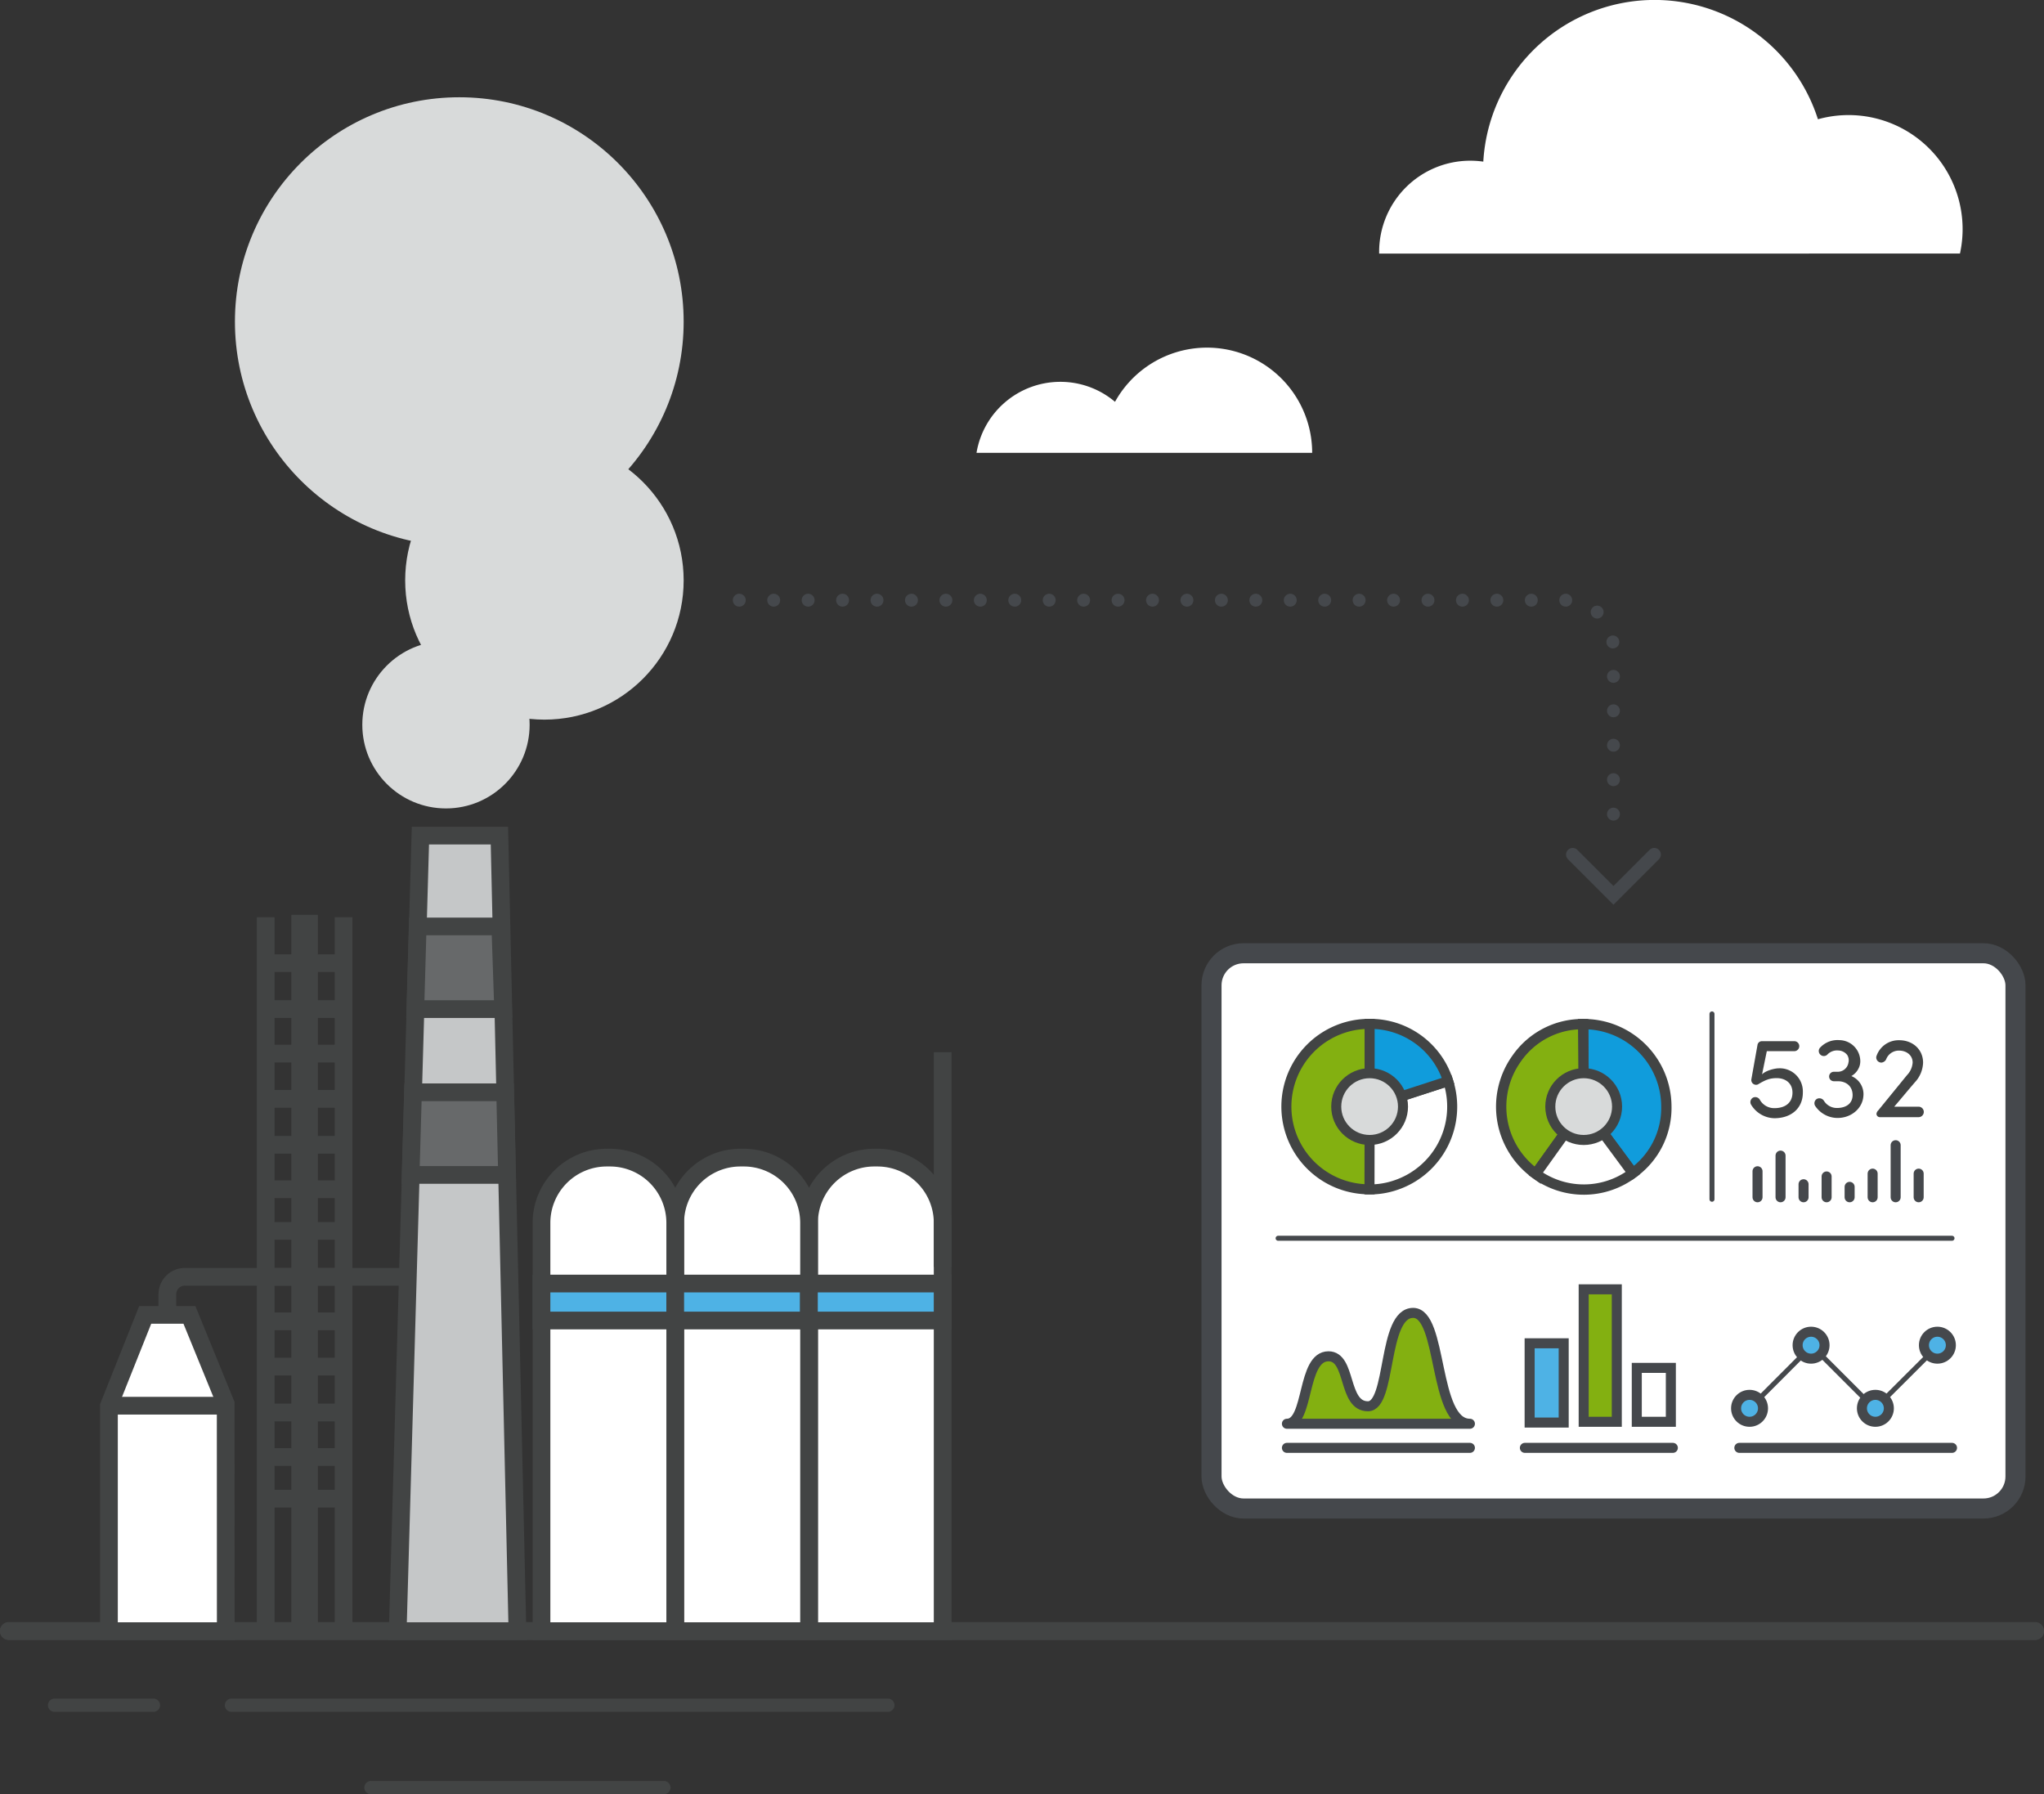 <?xml version="1.0" encoding="UTF-8"?>
<svg xmlns="http://www.w3.org/2000/svg" width="601.28" height="527.76" viewBox="0 0 601.28 527.76">
  <rect x="0" y="0" width="601.28" height="527.76" fill="#333333" stroke="none"/>
  <defs>
    <style>
      .cls-1, .cls-13, .cls-15, .cls-26, .cls-5 {
        fill: #fff;
      }

      .cls-17, .cls-2 {
        fill: #d8dada;
      }

      .cls-10, .cls-11, .cls-12, .cls-19, .cls-22, .cls-3, .cls-4, .cls-8 {
        fill: none;
      }

      .cls-10, .cls-14, .cls-15, .cls-16, .cls-17, .cls-24, .cls-25, .cls-26, .cls-3, .cls-4, .cls-5, .cls-6, .cls-7, .cls-8, .cls-9 {
        stroke: #424444;
      }

      .cls-11, .cls-12, .cls-18, .cls-19, .cls-20, .cls-21, .cls-22, .cls-3, .cls-4 {
        stroke-linecap: round;
      }

      .cls-10, .cls-11, .cls-12, .cls-13, .cls-14, .cls-15, .cls-16, .cls-17, .cls-18, .cls-19, .cls-20, .cls-22, .cls-24, .cls-25, .cls-26, .cls-3, .cls-4, .cls-5, .cls-6, .cls-7, .cls-8, .cls-9 {
        stroke-miterlimit: 10;
      }

      .cls-3, .cls-5, .cls-6, .cls-7, .cls-8, .cls-9 {
        stroke-width: 5.21px;
      }

      .cls-12, .cls-4 {
        stroke-width: 3.9px;
      }

      .cls-18, .cls-6 {
        fill: #4eb2e5;
      }

      .cls-7 {
        fill: #c5c7c8;
      }

      .cls-9 {
        fill: #67696a;
      }

      .cls-10 {
        stroke-width: 7.81px;
      }

      .cls-11, .cls-12, .cls-13, .cls-18, .cls-19, .cls-20, .cls-21, .cls-22 {
        stroke: #45484c;
      }

      .cls-11 {
        stroke-width: 3.8px;
        stroke-dasharray: 0 10.13;
      }

      .cls-13 {
        stroke-width: 5.9px;
      }

      .cls-14, .cls-20, .cls-21, .cls-25 {
        fill: #83b011;
      }

      .cls-14, .cls-15, .cls-16, .cls-17, .cls-18, .cls-19, .cls-20, .cls-21 {
        stroke-width: 2.95px;
      }

      .cls-16, .cls-24 {
        fill: #109cdc;
      }

      .cls-21 {
        stroke-linejoin: round;
      }

      .cls-22 {
        stroke-width: 1.47px;
      }

      .cls-23 {
        fill: #424444;
      }

      .cls-24, .cls-25, .cls-26 {
        stroke-width: 3.03px;
      }
    </style>
  </defs>
  <g id="Layer_2" data-name="Layer 2">
    <g id="Layer_1-2" data-name="Layer 1">
      <g id="Group_1388" data-name="Group 1388">
        <path id="Path_2415" data-name="Path 2415" class="cls-1" d="M311.91,112.31A24.87,24.87,0,0,1,328,118.19a30.94,30.94,0,0,1,58,15H287.26A25,25,0,0,1,311.91,112.31Z"></path>
        <path id="Path_2416" data-name="Path 2416" class="cls-1" d="M405.7,74.59c0-.17,0-.33,0-.49a26.81,26.81,0,0,1,26.8-26.83,27.33,27.33,0,0,1,3.84.27,50.46,50.46,0,0,1,98.44-12.46,33.55,33.55,0,0,1,41.78,39.5Z"></path>
        <circle id="Ellipse_504" data-name="Ellipse 504" class="cls-2" cx="131.19" cy="213.18" r="24.61"></circle>
        <circle id="Ellipse_505" data-name="Ellipse 505" class="cls-2" cx="160.15" cy="170.71" r="40.96"></circle>
        <circle id="Ellipse_506" data-name="Ellipse 506" class="cls-2" cx="135.11" cy="94.61" r="66"></circle>
        <line id="Line_1505" data-name="Line 1505" class="cls-3" x1="598.67" y1="479.72" x2="2.6" y2="479.72"></line>
        <line id="Line_1506" data-name="Line 1506" class="cls-4" x1="195.3" y1="525.8" x2="109.12" y2="525.8"></line>
        <line id="Line_1507" data-name="Line 1507" class="cls-4" x1="45.14" y1="501.57" x2="16.05" y2="501.57"></line>
        <line id="Line_1508" data-name="Line 1508" class="cls-4" x1="261.18" y1="501.57" x2="68.09" y2="501.57"></line>
        <path id="Rectangle_1467" data-name="Rectangle 1467" class="cls-5" d="M257.16,340.5h.94a19.2,19.2,0,0,1,19.2,19.2V479.78H238V359.7a19.19,19.19,0,0,1,19.2-19.2Z"></path>
        <path id="Rectangle_1468" data-name="Rectangle 1468" class="cls-5" d="M217.82,340.5h1A19.2,19.2,0,0,1,238,359.7V479.78H198.63V359.7a19.19,19.19,0,0,1,19.19-19.2Z"></path>
        <path id="Rectangle_1469" data-name="Rectangle 1469" class="cls-5" d="M178.49,340.5h.94a19.2,19.2,0,0,1,19.2,19.2V479.78H159.29V359.7a19.2,19.2,0,0,1,19.2-19.2Z"></path>
        <rect id="Rectangle_1470" data-name="Rectangle 1470" class="cls-6" x="159.29" y="377.54" width="39.33" height="10.87"></rect>
        <rect id="Rectangle_1471" data-name="Rectangle 1471" class="cls-6" x="198.63" y="377.54" width="39.33" height="10.87"></rect>
        <rect id="Rectangle_1472" data-name="Rectangle 1472" class="cls-6" x="237.96" y="377.54" width="39.33" height="10.87"></rect>
        <path id="Path_2417" data-name="Path 2417" class="cls-7" d="M152.21,479.78H117l6.67-234h23.24Z"></path>
        <line id="Line_1509" data-name="Line 1509" class="cls-8" x1="277.3" y1="372.65" x2="277.3" y2="309.5"></line>
        <path id="Path_2418" data-name="Path 2418" class="cls-9" d="M148,296.81H122.18l.69-24.31h24.31Z"></path>
        <path id="Path_2419" data-name="Path 2419" class="cls-9" d="M149.15,345.59H120.79l.7-24.31H148.6Z"></path>
        <line id="Line_1510" data-name="Line 1510" class="cls-8" x1="101.07" y1="479.37" x2="101.07" y2="269.79"></line>
        <line id="Line_1511" data-name="Line 1511" class="cls-8" x1="78.16" y1="479.37" x2="78.16" y2="269.79"></line>
        <line id="Line_1512" data-name="Line 1512" class="cls-10" x1="89.62" y1="269.09" x2="89.62" y2="479.71"></line>
        <line id="Line_1513" data-name="Line 1513" class="cls-8" x1="101.07" y1="283.3" x2="79.48" y2="283.3"></line>
        <line id="Line_1514" data-name="Line 1514" class="cls-8" x1="101.07" y1="296.81" x2="79.48" y2="296.81"></line>
        <line id="Line_1515" data-name="Line 1515" class="cls-8" x1="101.07" y1="309.9" x2="79.48" y2="309.9"></line>
        <line id="Line_1516" data-name="Line 1516" class="cls-8" x1="101.07" y1="323.21" x2="79.48" y2="323.21"></line>
        <line id="Line_1517" data-name="Line 1517" class="cls-8" x1="101.07" y1="440.81" x2="79.48" y2="440.81"></line>
        <line id="Line_1518" data-name="Line 1518" class="cls-8" x1="101.07" y1="336.72" x2="79.48" y2="336.72"></line>
        <line id="Line_1519" data-name="Line 1519" class="cls-8" x1="101.07" y1="349.81" x2="79.48" y2="349.81"></line>
        <g id="Group_1368" data-name="Group 1368">
          <line id="Line_1520" data-name="Line 1520" class="cls-8" x1="101.07" y1="362.05" x2="79.48" y2="362.05"></line>
          <line id="Line_1521" data-name="Line 1521" class="cls-8" x1="101.07" y1="375.56" x2="79.48" y2="375.56"></line>
          <line id="Line_1522" data-name="Line 1522" class="cls-8" x1="101.07" y1="388.66" x2="79.48" y2="388.66"></line>
          <line id="Line_1523" data-name="Line 1523" class="cls-8" x1="101.07" y1="401.96" x2="79.48" y2="401.96"></line>
          <line id="Line_1524" data-name="Line 1524" class="cls-8" x1="101.07" y1="415.47" x2="79.48" y2="415.47"></line>
          <line id="Line_1525" data-name="Line 1525" class="cls-8" x1="101.07" y1="428.57" x2="79.48" y2="428.57"></line>
        </g>
        <path id="Path_2420" data-name="Path 2420" class="cls-5" d="M66.41,479.78H32.05v-66.3l10.67-26.73h13l10.67,26.13Z"></path>
        <path id="Path_2421" data-name="Path 2421" class="cls-8" d="M49.23,388.41v-7.7a5.15,5.15,0,0,1,5.15-5.15h65.69"></path>
        <line id="Line_1526" data-name="Line 1526" class="cls-8" x1="32.05" y1="413.47" x2="66.41" y2="413.47"></line>
        <path id="Path_2422" data-name="Path 2422" class="cls-11" d="M217.47,176.54H460.92c7.57,0,13.71,6.49,13.71,14.49v58.1"></path>
        <path id="Path_2423" data-name="Path 2423" class="cls-12" d="M486.63,251.36l-12,12-12-12"></path>
        <line id="Line_1527" data-name="Line 1527" class="cls-3" x1="598.67" y1="479.78" x2="2.6" y2="479.78"></line>
        <rect id="Rectangle_1473" data-name="Rectangle 1473" class="cls-13" x="356.39" y="280.39" width="236.5" height="163.32" rx="9.42"></rect>
        <g id="Group_1376" data-name="Group 1376">
          <g id="Group_1375" data-name="Group 1375">
            <g id="Group_1370" data-name="Group 1370">
              <g id="Group_1369" data-name="Group 1369">
                <path id="Path_2424" data-name="Path 2424" class="cls-14" d="M402.9,325.49v24.33a24.33,24.33,0,1,1-.31-48.66h.31Z"></path>
              </g>
            </g>
            <g id="Group_1372" data-name="Group 1372">
              <g id="Group_1371" data-name="Group 1371">
                <path id="Path_2425" data-name="Path 2425" class="cls-15" d="M402.9,325.49,426,318a24.34,24.34,0,0,1-15.62,30.66,23.2,23.2,0,0,1-7.52,1.19Z"></path>
              </g>
            </g>
            <g id="Group_1374" data-name="Group 1374">
              <g id="Group_1373" data-name="Group 1373">
                <path id="Path_2426" data-name="Path 2426" class="cls-16" d="M402.9,325.49V301.16A24,24,0,0,1,426,318Z"></path>
              </g>
            </g>
          </g>
          <circle id="Ellipse_507" data-name="Ellipse 507" class="cls-17" cx="402.9" cy="325.49" r="9.82"></circle>
          <circle id="Ellipse_508" data-name="Ellipse 508" class="cls-17" cx="465.87" cy="325.49" r="9.82"></circle>
        </g>
        <g id="Group_1377" data-name="Group 1377">
          <rect id="Rectangle_1474" data-name="Rectangle 1474" class="cls-18" x="449.97" y="395.12" width="10.02" height="23.3"></rect>
          <rect id="Rectangle_1475" data-name="Rectangle 1475" class="cls-19" x="481.49" y="402.34" width="10.02" height="15.86"></rect>
          <rect id="Rectangle_1476" data-name="Rectangle 1476" class="cls-20" x="465.87" y="379.24" width="9.74" height="38.96"></rect>
          <line id="Line_1528" data-name="Line 1528" class="cls-19" x1="448.57" y1="425.87" x2="492.1" y2="425.87"></line>
        </g>
        <g id="Group_1378" data-name="Group 1378">
          <path id="Path_2427" data-name="Path 2427" class="cls-21" d="M432.4,418.78c-10.87,0-7.94-32.61-16.7-32.61-9.08,0-6.32,27.47-13.3,27.47-7.46,0-4.84-14.7-11.6-14.7-7.94,0-5.59,19.84-12.23,19.84Z"></path>
          <line id="Line_1529" data-name="Line 1529" class="cls-19" x1="378.57" y1="425.87" x2="432.4" y2="425.87"></line>
          <line id="Line_1530" data-name="Line 1530" class="cls-19" x1="511.66" y1="425.87" x2="574.22" y2="425.87"></line>
        </g>
        <line id="Line_1531" data-name="Line 1531" class="cls-22" x1="375.98" y1="364.22" x2="574.22" y2="364.22"></line>
        <g id="Group_1379" data-name="Group 1379">
          <path id="Path_2428" data-name="Path 2428" class="cls-23" d="M517,307.35a1.3,1.3,0,0,1,1.27-1.1h9.55a1.47,1.47,0,1,1,0,2.94h-8.08l-1.4,6.82c1.1-1.13,3.7-1.78,5-1.78a6.78,6.78,0,0,1,7,6.6,5,5,0,0,1,0,.55c0,4.59-3.39,7.53-8.39,7.53a8.18,8.18,0,0,1-6.88-4.07,1.5,1.5,0,0,1,.64-2h0a1.54,1.54,0,0,1,2,.68,4.85,4.85,0,0,0,4.21,2.43c3.77,0,5.37-2.05,5.37-4.55,0-2.88-2.15-4.28-4.62-4.28-2,0-3.22.45-5.55,1.85a1.4,1.4,0,0,1-1.83-.74,1.43,1.43,0,0,1-.08-.84Z"></path>
          <path id="Path_2429" data-name="Path 2429" class="cls-23" d="M540.35,325.9c2.6,0,4.59-1.2,4.63-3.76,0-2.74-2-4.11-4.32-4.11h-1.2a1.39,1.39,0,0,1,0-2.78h1.21a3.18,3.18,0,0,0,3.08-2.67,2.89,2.89,0,0,0-.37-2.29,3.44,3.44,0,0,0-2.6-1.3,3.91,3.91,0,0,0-3.19,1.16,1.47,1.47,0,0,1-2.09.07l0,0a1.46,1.46,0,0,1-.09-2.07l.09-.09a7,7,0,0,1,5.58-2.12,6.24,6.24,0,0,1,6.16,6.2,4.94,4.94,0,0,1-.2,1.37,5.28,5.28,0,0,1-2.43,3,5.76,5.76,0,0,1,3.53,6c-.34,3.8-4,6.61-8.18,6.3a7.92,7.92,0,0,1-6-3.53,1.49,1.49,0,0,1,.51-2.05,1.59,1.59,0,0,1,2.09.58A4.46,4.46,0,0,0,540.35,325.9Z"></path>
          <path id="Path_2430" data-name="Path 2430" class="cls-23" d="M553.44,312.55a1.52,1.52,0,0,1-1.51-1.52V311a1.61,1.61,0,0,1,.07-.37,6.88,6.88,0,0,1,6.71-4.66c3.9,0,7,2.67,7,6.61a8.86,8.86,0,0,1-2.43,5.78c-2.88,3.36-2.94,3.5-6.06,7.16h7.16a1.54,1.54,0,0,1,0,3.08H553a1,1,0,0,1-1-.92.17.17,0,0,1,0-.07,1.6,1.6,0,0,1,.52-1L561,316.21a5.88,5.88,0,0,0,1.64-3.66c0-2.16-1.78-3.53-4-3.53a4,4,0,0,0-3.7,2.33A1.73,1.73,0,0,1,553.44,312.55Z"></path>
        </g>
        <line id="Line_1532" data-name="Line 1532" class="cls-22" x1="503.61" y1="298.23" x2="503.61" y2="352.75"></line>
        <g id="Group_1380" data-name="Group 1380">
          <line id="Line_1533" data-name="Line 1533" class="cls-19" x1="517.01" y1="344.51" x2="517.01" y2="352.16"></line>
          <line id="Line_1534" data-name="Line 1534" class="cls-19" x1="530.55" y1="348.33" x2="530.55" y2="352.16"></line>
          <line id="Line_1535" data-name="Line 1535" class="cls-19" x1="523.78" y1="339.91" x2="523.78" y2="352.16"></line>
          <line id="Line_1536" data-name="Line 1536" class="cls-19" x1="537.33" y1="346.04" x2="537.33" y2="352.16"></line>
          <line id="Line_1537" data-name="Line 1537" class="cls-19" x1="550.87" y1="345.21" x2="550.87" y2="352.16"></line>
          <line id="Line_1538" data-name="Line 1538" class="cls-19" x1="564.41" y1="345.21" x2="564.41" y2="352.16"></line>
          <line id="Line_1539" data-name="Line 1539" class="cls-19" x1="557.64" y1="336.85" x2="557.64" y2="352.16"></line>
          <line id="Line_1540" data-name="Line 1540" class="cls-19" x1="544.1" y1="349.1" x2="544.1" y2="352.16"></line>
        </g>
        <path id="Path_2431" data-name="Path 2431" class="cls-22" d="M514.66,414.24,533,395.86l18.51,18.51L569.93,396"></path>
        <circle id="Ellipse_509" data-name="Ellipse 509" class="cls-18" cx="514.66" cy="414.24" r="3.96"></circle>
        <circle id="Ellipse_510" data-name="Ellipse 510" class="cls-18" cx="532.76" cy="395.67" r="3.96"></circle>
        <circle id="Ellipse_511" data-name="Ellipse 511" class="cls-18" cx="551.68" cy="414.24" r="3.96"></circle>
        <circle id="Ellipse_512" data-name="Ellipse 512" class="cls-18" cx="569.92" cy="395.67" r="3.96"></circle>
        <g id="Group_1387" data-name="Group 1387">
          <g id="Group_1382" data-name="Group 1382">
            <g id="Group_1381" data-name="Group 1381">
              <path id="Path_2432" data-name="Path 2432" class="cls-24" d="M465.9,325.52l-.19-24.29a24.3,24.3,0,0,1,24.48,24.1,23.59,23.59,0,0,1-9.86,19.73Z"></path>
            </g>
          </g>
          <g id="Group_1384" data-name="Group 1384">
            <g id="Group_1383" data-name="Group 1383">
              <path id="Path_2433" data-name="Path 2433" class="cls-25" d="M465.9,325.52l-14.13,19.76a24.29,24.29,0,0,1-5.64-33.89,23.55,23.55,0,0,1,19.58-10.16Z"></path>
            </g>
          </g>
          <g id="Group_1386" data-name="Group 1386">
            <g id="Group_1385" data-name="Group 1385">
              <path id="Path_2434" data-name="Path 2434" class="cls-26" d="M465.9,325.52l14.43,19.54a23.93,23.93,0,0,1-28.56.22Z"></path>
            </g>
          </g>
        </g>
        <circle id="Ellipse_513" data-name="Ellipse 513" class="cls-17" cx="465.87" cy="325.49" r="9.82"></circle>
      </g>
    </g>
  </g>
</svg>
